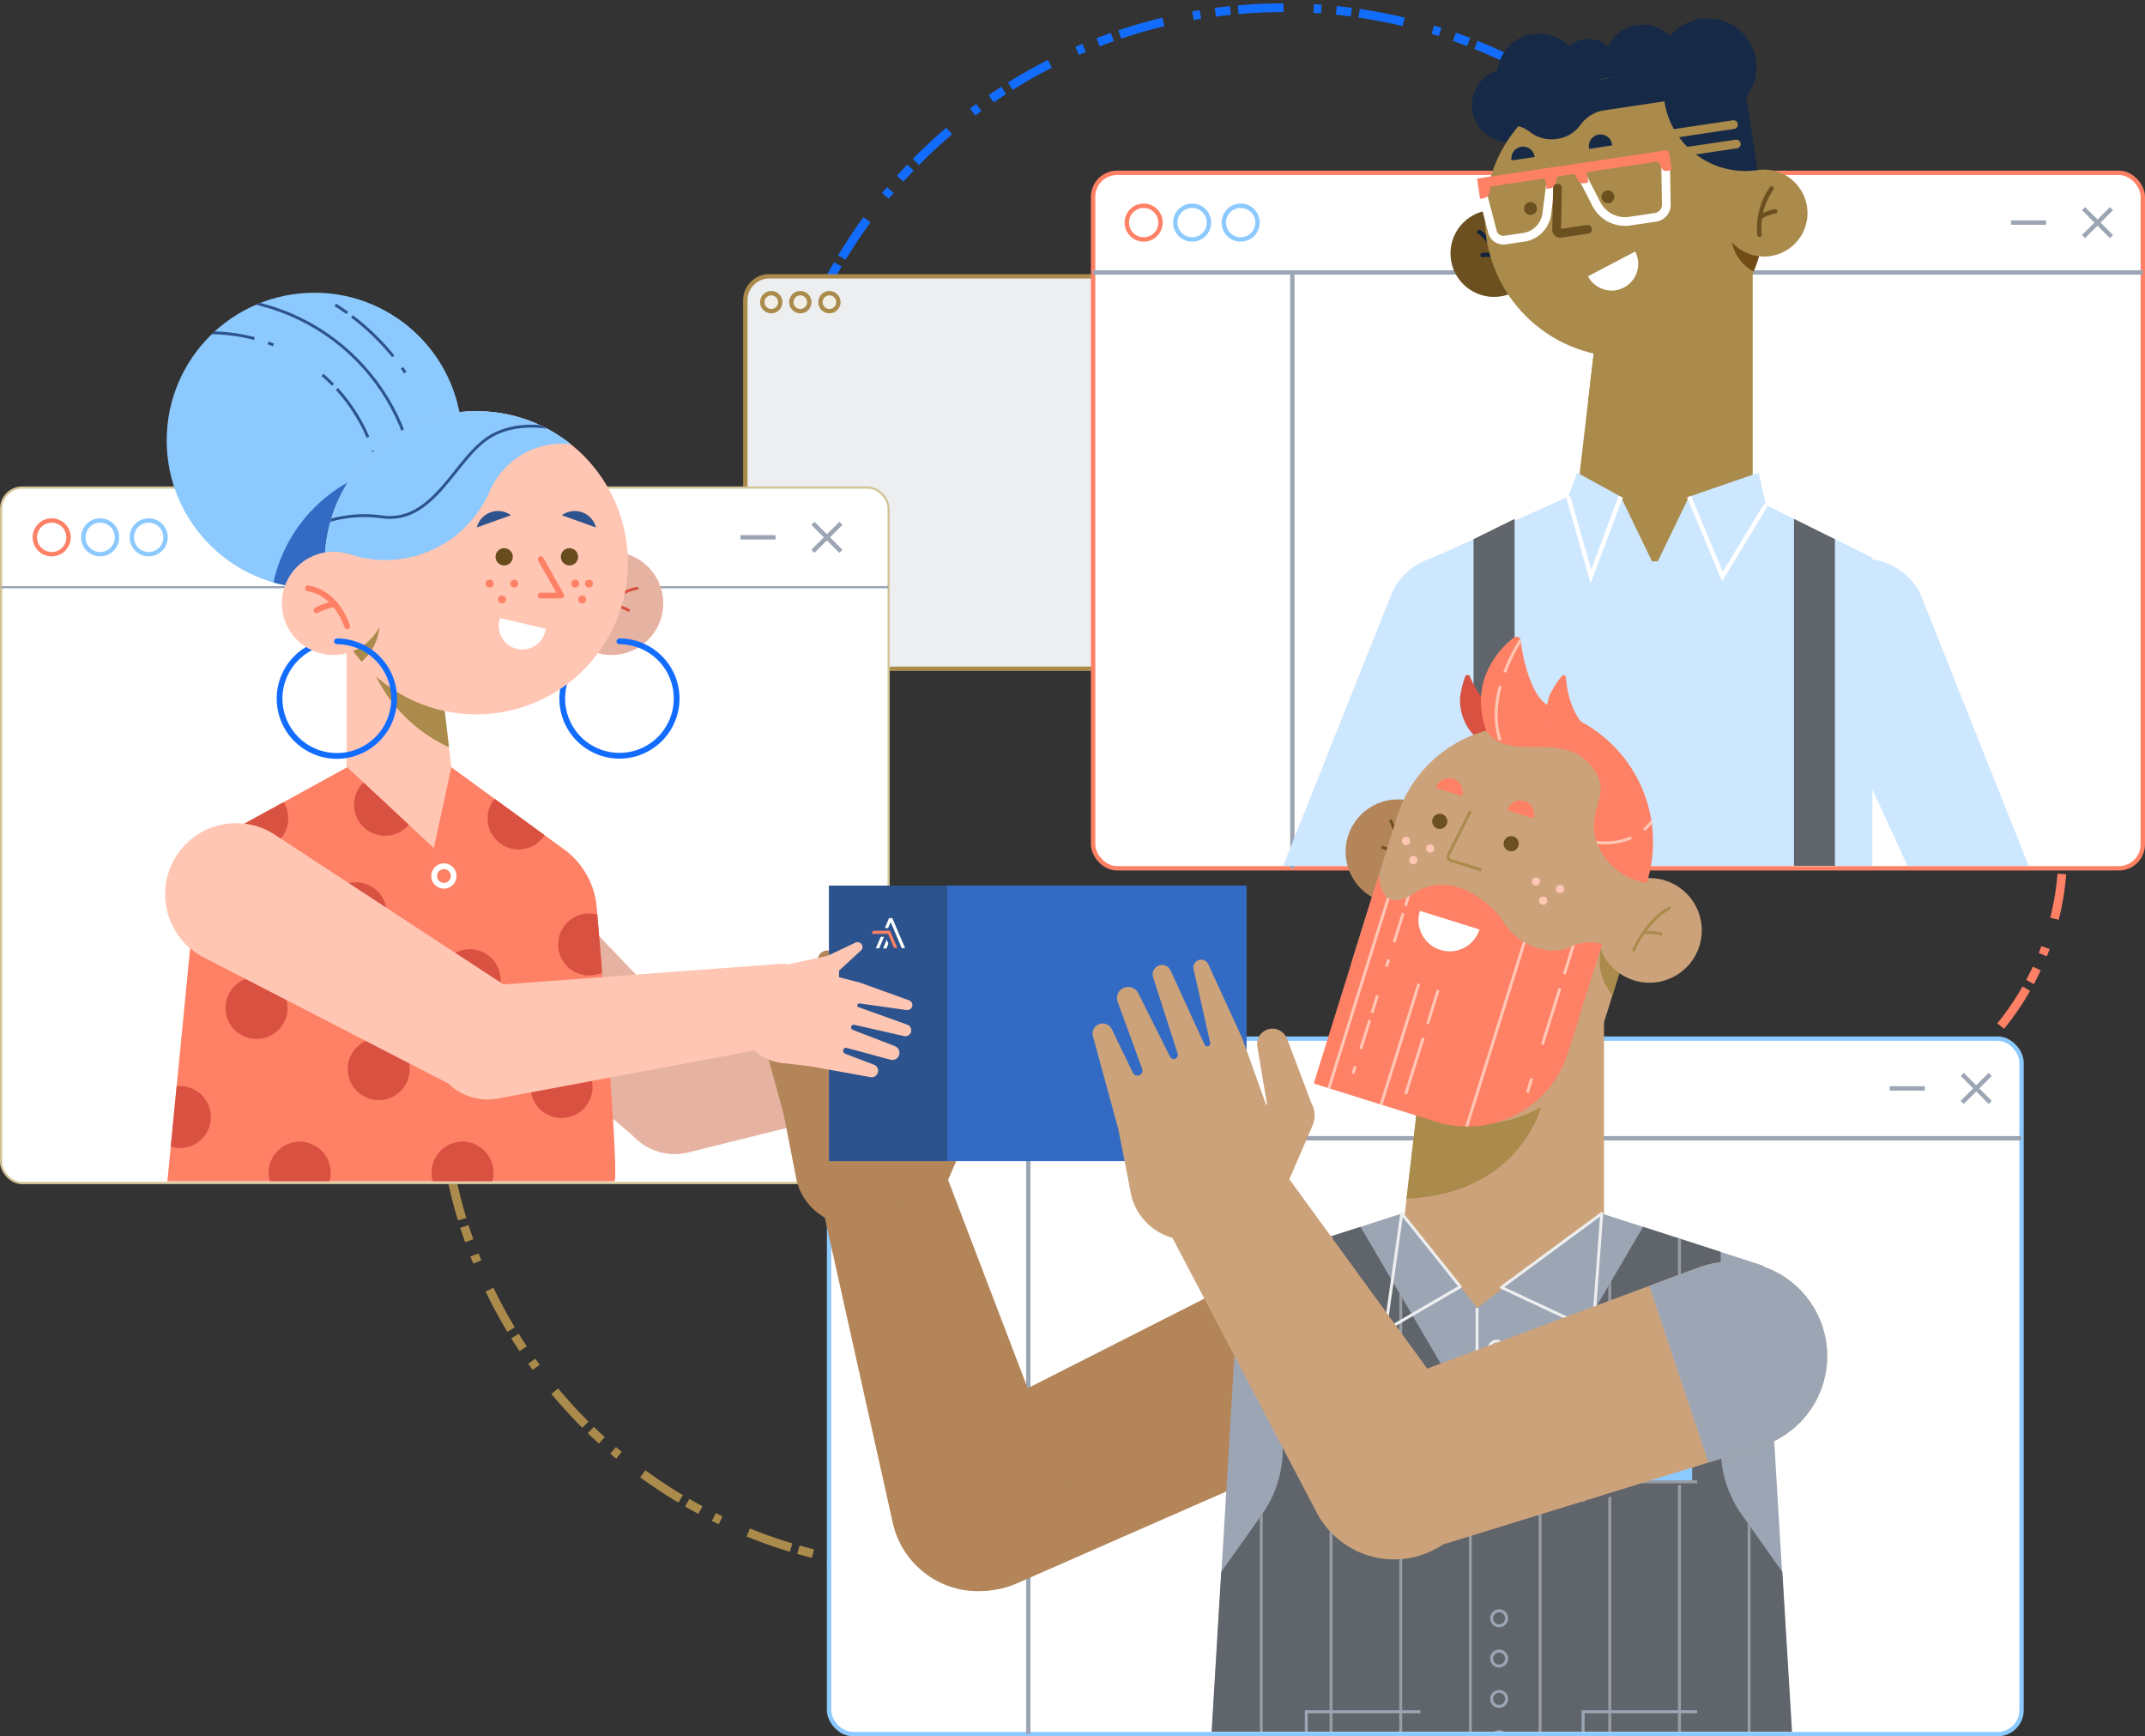 <svg xmlns="http://www.w3.org/2000/svg" xmlns:xlink="http://www.w3.org/1999/xlink" viewBox="0 0 245.66 198.82"><rect x="0" y="0" width="245.66" height="198.82" fill="#333333" stroke="none"/><defs><clipPath id="clip-path"><circle cx="-158.52" cy="96.26" r="99.51" fill="none"/></clipPath><linearGradient id="linear-gradient" x1="-158.52" y1="-35.31" x2="-158.52" y2="228.57" gradientUnits="userSpaceOnUse"><stop offset="0" stop-color="#336bc4"/><stop offset="1" stop-color="#2d538e"/></linearGradient><clipPath id="clip-path-2"><path d="M39.7,70.67V96.53A6.49,6.49,0,0,0,46.19,103h0A6.47,6.47,0,0,0,52.6,95.6L49.59,70a5,5,0,0,0-4.92-4.25h0A5,5,0,0,0,39.7,70.67Z" fill="#ffc6b3"/></clipPath><clipPath id="clip-path-3"><circle cx="36.01" cy="50.44" r="16.92" fill="#8cc9ff"/></clipPath><clipPath id="clip-path-4"><circle cx="54.55" cy="64.44" r="17.36" fill="#ffc6b3"/></clipPath><clipPath id="clip-path-5"><path d="M39.76,87.86l9.93,9.26,2-9.26,12.9,9.39A9.22,9.22,0,0,1,68.35,104c.19,2.34,2.68,31.27,2,31.27H19.17l3.33-34.12A12.45,12.45,0,0,1,28,94.31Z" fill="#fe8065"/></clipPath><clipPath id="clip-path-6"><rect x="136.85" width="100.34" height="99.15" fill="none"/></clipPath><clipPath id="clip-path-7"><path d="M183.92,28.53l-3.29,28.09a10.09,10.09,0,0,0,10,11.27h0a10.1,10.1,0,0,0,10.1-10.1V29.51a8.44,8.44,0,0,0-8.45-8.44h0A8.44,8.44,0,0,0,183.92,28.53Z" fill="#aa8b4b"/></clipPath><clipPath id="clip-path-8"><circle cx="186.07" cy="24.86" r="16.02" fill="#aa8b4b"/></clipPath><clipPath id="clip-path-9"><rect x="80.74" y="72.2" width="161.56" height="126.1" fill="none"/></clipPath><clipPath id="clip-path-10"><path d="M144.61,145.32l-36.52,18.52a9.69,9.69,0,0,0,8.28,17.51l37.51-16.45a10.83,10.83,0,0,0-9-19.72Z" fill="#b38559"/></clipPath><clipPath id="clip-path-11"><path d="M164,112.37l-3.85,32.88a11.81,11.81,0,0,0,11.73,13.19h0a11.82,11.82,0,0,0,11.82-11.81V113.52a9.88,9.88,0,0,0-9.88-9.88h0A9.89,9.89,0,0,0,164,112.37Z" fill="#cca27a"/></clipPath><clipPath id="clip-path-12"><rect x="156.84" y="82.74" width="29.65" height="46.34" rx="14.83" transform="translate(39.41 -46.39) rotate(17.36)" fill="#cca27a"/></clipPath><clipPath id="clip-path-13"><path d="M157.94,100.12l-7.48,23.95,14,4.38a12.08,12.08,0,0,0,15.13-7.92l3.88-12.42a5,5,0,0,0-3.67.35c-1.9,1-5.68.13-7.48-2.7s-6.41-6.13-10.4-3.46S157.94,100.12,157.94,100.12Z" fill="#fe8065"/></clipPath><clipPath id="clip-path-14"><path d="M206,211H138l1.86-31,4.65-6.55a13.11,13.11,0,0,0,2.41-7.58V143.35l8.89-2.87L172,168.07l16.18-27.59,8.89,2.87v22.53a13.12,13.12,0,0,0,2.42,7.58l4.64,6.55Z" fill="#60656b"/></clipPath><clipPath id="clip-path-15"><path d="M194.91,145,156.52,159.3a9.68,9.68,0,0,0,6.25,18.33l39.13-12.08a10.84,10.84,0,0,0-6.69-20.62Z" fill="#cca27a"/></clipPath></defs><g style="isolation:isolate"><g id="Layer_1" data-name="Layer 1"><g clip-path="url(#clip-path)"><rect x="-336.66" y="-3.95" width="356.29" height="200.41" stroke="#8cc9ff" stroke-miterlimit="10" stroke-width="0.2" fill="url(#linear-gradient)"/><g opacity="0.15"><rect x="-2.65" y="-3.95" width="22.27" height="22.27" fill="none" stroke="#8cc9ff" stroke-miterlimit="10" stroke-width="0.39"/><rect x="-2.65" y="18.32" width="22.27" height="22.27" fill="none" stroke="#8cc9ff" stroke-miterlimit="10" stroke-width="0.39"/><rect x="-2.65" y="40.59" width="22.27" height="22.27" fill="none" stroke="#8cc9ff" stroke-miterlimit="10" stroke-width="0.39"/><rect x="-2.65" y="62.85" width="22.27" height="22.27" fill="none" stroke="#8cc9ff" stroke-miterlimit="10" stroke-width="0.39"/><rect x="-2.65" y="85.12" width="22.27" height="22.27" fill="none" stroke="#8cc9ff" stroke-miterlimit="10" stroke-width="0.39"/><rect x="-2.65" y="107.39" width="22.27" height="22.27" fill="none" stroke="#8cc9ff" stroke-miterlimit="10" stroke-width="0.39"/><rect x="-2.65" y="129.66" width="22.27" height="22.27" fill="none" stroke="#8cc9ff" stroke-miterlimit="10" stroke-width="0.39"/><rect x="-2.65" y="151.93" width="22.27" height="22.27" fill="none" stroke="#8cc9ff" stroke-miterlimit="10" stroke-width="0.39"/><rect x="-2.65" y="174.19" width="22.27" height="22.27" fill="none" stroke="#8cc9ff" stroke-miterlimit="10" stroke-width="0.39"/></g></g><line x1="32.87" y1="65.82" x2="32.87" y2="124.44" fill="none" stroke="#9ca5b4" stroke-miterlimit="10" stroke-width="0.25"/><path d="M106.83,179.6a56.32,56.32,0,0,1-56.32-56.32" fill="none" stroke="#aa8b4b" stroke-miterlimit="10" stroke-dasharray="1.73 0.87 5.2 3.46 0.87 1.73"/><path d="M236.25,97.48a31.73,31.73,0,0,1-31.73,31.72" fill="none" stroke="#fe8065" stroke-miterlimit="10" stroke-dasharray="1.73 0.87 5.2 3.46 0.87 1.73"/><path d="M95.11,31.78a59.07,59.07,0,0,1,103.76-.14" fill="none" stroke="#126dff" stroke-miterlimit="10" stroke-dasharray="1.73 0.9 5.2 3.46 0.87 1.73"/><rect x="173.37" y="18.13" width="4.44" height="4.44" transform="translate(53.08 -107.07) rotate(39.51)" fill="none" stroke="#fe8065" stroke-miterlimit="10"/><rect x="85.36" y="31.64" width="68.45" height="44.94" rx="2.74" fill="#edeeef" stroke="#aa8b4b" stroke-miterlimit="10" stroke-width="0.5"/><circle cx="88.33" cy="34.6" r="1.03" fill="#f1eee7" stroke="#aa8b4b" stroke-miterlimit="10" stroke-width="0.5"/><circle cx="91.66" cy="34.6" r="1.03" fill="#f1eee7" stroke="#aa8b4b" stroke-miterlimit="10" stroke-width="0.5"/><circle cx="94.99" cy="34.6" r="1.03" fill="#f1eee7" stroke="#aa8b4b" stroke-miterlimit="10" stroke-width="0.5"/><rect x="125.19" y="19.79" width="120.22" height="79.64" rx="2.74" fill="#fff" stroke="#fe8065" stroke-miterlimit="10" stroke-width="0.5"/><line x1="125.19" y1="31.2" x2="245.41" y2="31.2" fill="none" stroke="#9ca5b4" stroke-miterlimit="10" stroke-width="0.5"/><circle cx="142.09" cy="25.49" r="1.93" fill="none" stroke="#8cc9ff" stroke-miterlimit="10" stroke-width="0.5"/><circle cx="136.53" cy="25.49" r="1.93" fill="none" stroke="#8cc9ff" stroke-miterlimit="10" stroke-width="0.5"/><circle cx="130.98" cy="25.49" r="1.93" fill="none" stroke="#fe8065" stroke-miterlimit="10" stroke-width="0.5"/><line x1="230.32" y1="25.49" x2="234.33" y2="25.49" fill="none" stroke="#9ca5b4" stroke-miterlimit="10" stroke-width="0.5"/><line x1="238.62" y1="23.89" x2="241.82" y2="27.09" fill="none" stroke="#9ca5b4" stroke-miterlimit="10" stroke-width="0.5"/><line x1="238.62" y1="27.09" x2="241.82" y2="23.89" fill="none" stroke="#9ca5b4" stroke-miterlimit="10" stroke-width="0.5"/><line x1="148.01" y1="31.2" x2="148.01" y2="99.43" fill="none" stroke="#9ca5b4" stroke-miterlimit="10" stroke-width="0.5"/><rect x="0.13" y="55.83" width="101.64" height="79.64" rx="2.41" fill="#fff" stroke="#d3c598" stroke-miterlimit="10" stroke-width="0.25"/><line x1="0.13" y1="67.24" x2="101.75" y2="67.24" fill="none" stroke="#9ca5b4" stroke-miterlimit="10" stroke-width="0.25"/><circle cx="17.03" cy="61.53" r="1.93" fill="none" stroke="#8cc9ff" stroke-miterlimit="10" stroke-width="0.5"/><circle cx="11.47" cy="61.53" r="1.93" fill="none" stroke="#8cc9ff" stroke-miterlimit="10" stroke-width="0.5"/><circle cx="5.92" cy="61.53" r="1.93" fill="none" stroke="#fe8065" stroke-miterlimit="10" stroke-width="0.5"/><line x1="84.8" y1="61.53" x2="88.82" y2="61.53" fill="none" stroke="#9ca5b4" stroke-miterlimit="10" stroke-width="0.5"/><line x1="93.1" y1="59.93" x2="96.31" y2="63.13" fill="none" stroke="#9ca5b4" stroke-miterlimit="10" stroke-width="0.5"/><line x1="93.1" y1="63.13" x2="96.31" y2="59.93" fill="none" stroke="#9ca5b4" stroke-miterlimit="10" stroke-width="0.5"/><rect x="94.95" y="118.93" width="136.57" height="79.64" rx="2.74" fill="#fff" stroke="#8cc9ff" stroke-miterlimit="10" stroke-width="0.5"/><line x1="94.95" y1="130.34" x2="231.52" y2="130.34" fill="none" stroke="#9ca5b4" stroke-miterlimit="10" stroke-width="0.5"/><polygon points="105.08 142.94 103.47 147.03 105.08 147.03 105.86 144.88 105.08 142.94" fill="#edeeef"/><polygon points="106.7 139.79 99.66 139.79 98.96 141.17 105.7 141.17 105.7 141.17 108.08 147.04 109.66 147.04 106.7 139.79" fill="#edeeef"/><polygon points="102.57 142.2 100.57 147.04 102.16 147.04 104.14 142.2 102.57 142.2" fill="#edeeef"/><polygon points="107.51 134.56 105.72 134.56 103.99 138.76 105.55 138.76 106.62 136.14 111.07 147.04 112.68 147.04 107.51 134.56" fill="#edeeef"/><circle cx="111.85" cy="124.63" r="1.93" fill="none" stroke="#8cc9ff" stroke-miterlimit="10" stroke-width="0.5"/><circle cx="106.29" cy="124.63" r="1.93" fill="none" stroke="#8cc9ff" stroke-miterlimit="10" stroke-width="0.5"/><circle cx="100.74" cy="124.63" r="1.93" fill="none" stroke="#fe8065" stroke-miterlimit="10" stroke-width="0.5"/><line x1="216.43" y1="124.63" x2="220.44" y2="124.63" fill="none" stroke="#9ca5b4" stroke-miterlimit="10" stroke-width="0.5"/><line x1="224.73" y1="123.03" x2="227.93" y2="126.23" fill="none" stroke="#9ca5b4" stroke-miterlimit="10" stroke-width="0.5"/><line x1="224.73" y1="126.23" x2="227.93" y2="123.03" fill="none" stroke="#9ca5b4" stroke-miterlimit="10" stroke-width="0.5"/><line x1="117.77" y1="130.34" x2="117.77" y2="198.57" fill="none" stroke="#9ca5b4" stroke-miterlimit="10" stroke-width="0.5"/><path d="M58.33,96.44,81.83,121a6.49,6.49,0,0,1-8.9,9.43l-25.87-22A8.23,8.23,0,1,1,57.72,95.86,8.36,8.36,0,0,1,58.33,96.44Z" fill="#e6b2a1"/><path d="M111.84,123.76l-33,8.2a6.49,6.49,0,1,1-3.14-12.6c.24,0,.48-.1.71-.13l33.68-4.5a4.6,4.6,0,0,1,1.72,9Z" fill="#e6b2a1"/><circle cx="111.37" cy="120.4" r="5.61" fill="#ffc6b3"/><path d="M110.92,126l3.45.2,6.92.84a.73.73,0,0,0,.78-.47h0a.74.74,0,0,0-.47-1l-3.36-1.06a.36.36,0,0,1-.19-.55h0a.37.37,0,0,1,.37-.15l5.09,1a.81.81,0,0,0,.89-.44v0a.84.84,0,0,0-.5-1.14L119,121.71a.3.3,0,0,1-.19-.39h0a.31.31,0,0,1,.34-.21l5.75,1a.67.67,0,0,0,.77-.53h0a.68.68,0,0,0-.49-.8l-5.67-1.65a.21.21,0,0,1-.15-.26h0a.22.22,0,0,1,.23-.17l5.43.44a.59.59,0,0,0,.63-.55h0a.59.59,0,0,0-.47-.6l-5.64-1.66-7.06-1.41-3.91,5.52Z" fill="#ffc6b3"/><path d="M110.4,114.88l4.61-1.31a4.68,4.68,0,0,0,1-.38c.69-.37,2-1.06,2.69-1.47a.56.56,0,0,1,.72.14h0a.56.56,0,0,1,0,.73L117,115v.75l-5.3,3.14Z" fill="#ffc6b3"/><path d="M39.7,70.67V96.53A6.49,6.49,0,0,0,46.19,103h0A6.47,6.47,0,0,0,52.6,95.6L49.59,70a5,5,0,0,0-4.92-4.25h0A5,5,0,0,0,39.7,70.67Z" fill="#ffc6b3"/><g clip-path="url(#clip-path-2)"><circle cx="58.63" cy="69.77" r="17.36" fill="#aa8b4b" style="mix-blend-mode:multiply"/></g><circle cx="36.01" cy="50.44" r="16.92" fill="#8cc9ff"/><g clip-path="url(#clip-path-3)"><circle cx="48.28" cy="70.4" r="17.36" fill="#336bc4"/><circle cx="23.92" cy="57.96" r="23.84" fill="none" stroke="#2d538e" stroke-miterlimit="10" stroke-width="0.33"/><circle cx="24.02" cy="57.8" r="19.7" fill="none" stroke="#2d538e" stroke-miterlimit="10" stroke-width="0.33" stroke-dasharray="1.65 0.66 6.6"/><circle cx="24.02" cy="57.8" r="27.03" fill="none" stroke="#2d538e" stroke-miterlimit="10" stroke-width="0.33" stroke-dasharray="1.65 0.66 6.6"/></g><circle cx="70.05" cy="69.09" r="5.91" fill="#e6b2a1"/><path d="M70.94,73.44a6.55,6.55,0,1,1-3.66,1.12" fill="none" stroke="#126dff" stroke-linecap="round" stroke-miterlimit="10" stroke-width="0.66"/><path d="M68.48,71.71s1.15-3.82,4.49-4.34" fill="none" stroke="#d95141" stroke-linecap="round" stroke-miterlimit="10" stroke-width="0.33"/><path d="M69.91,69.17a7.09,7.09,0,0,1,2.07.71" fill="none" stroke="#d95141" stroke-linecap="round" stroke-miterlimit="10" stroke-width="0.33"/><circle cx="54.55" cy="64.44" r="17.36" fill="#ffc6b3"/><g clip-path="url(#clip-path-4)"><circle cx="37.56" cy="71.29" r="5.91" fill="#aa8b4b" style="mix-blend-mode:multiply"/><path d="M65.44,50.88a9.66,9.66,0,0,0-1.09-.07,9,9,0,0,0-8.19,5.27.83.83,0,0,0-.07.13l-.06.15a13,13,0,0,1-15.74,7.19l-.14,0-.22-.07a5.83,5.83,0,0,0-1.68-.24,6,6,0,0,0-1,.07c0-.34.06-.69.1-1A17.37,17.37,0,0,1,54.61,47.08a16.79,16.79,0,0,1,1.88.11A17.2,17.2,0,0,1,65.44,50.88Z" fill="#8cc9ff"/><polygon points="65.44 50.88 65.44 44.47 33.22 44.47 37.29 63.26 62.19 49.8 65.44 50.88" fill="#8cc9ff"/><path d="M64.39,49.28s-5.24-1.65-8.9,1.16-6,9.4-11.6,8.77a14.46,14.46,0,0,0-10.7,2.62" fill="none" stroke="#2d538e" stroke-miterlimit="10" stroke-width="0.33"/></g><path d="M45.14,80a6.56,6.56,0,1,1-6.55-6.56" fill="none" stroke="#126dff" stroke-miterlimit="10" stroke-width="0.66"/><circle cx="38.19" cy="69.09" r="5.91" fill="#ffc6b3"/><path d="M38.59,73.44A6.56,6.56,0,0,1,45.14,80" fill="none" stroke="#126dff" stroke-linecap="round" stroke-miterlimit="10" stroke-width="0.66"/><path d="M39.76,71.71s-1.16-3.82-4.5-4.34" fill="none" stroke="#fe8065" stroke-linecap="round" stroke-miterlimit="10" stroke-width="0.66"/><path d="M38.33,69.17a7.21,7.21,0,0,0-2.08.71" fill="none" stroke="#fe8065" stroke-linecap="round" stroke-miterlimit="10" stroke-width="0.66"/><path d="M39.76,87.86l9.93,9.26,2-9.26,12.9,9.39A9.22,9.22,0,0,1,68.35,104c.19,2.34,2.68,31.27,2,31.27H19.17l3.33-34.12A12.45,12.45,0,0,1,28,94.31Z" fill="#fe8065"/><g clip-path="url(#clip-path-5)"><circle cx="29.46" cy="93.72" r="3.55" fill="#d95141"/><circle cx="59.39" cy="93.72" r="3.55" fill="#d95141"/><circle cx="40.75" cy="104.59" r="3.55" fill="#d95141"/><circle cx="53.79" cy="112.24" r="3.55" fill="#d95141"/><circle cx="64.31" cy="124.47" r="3.55" fill="#d95141"/><circle cx="52.97" cy="134.28" r="3.55" fill="#d95141"/><circle cx="43.37" cy="122.42" r="3.55" fill="#d95141"/><circle cx="34.32" cy="134.28" r="3.55" fill="#d95141"/><circle cx="29.38" cy="115.42" r="3.55" fill="#d95141"/><circle cx="20.6" cy="127.91" r="3.55" fill="#d95141"/><circle cx="67.47" cy="108.15" r="3.55" fill="#d95141"/><circle cx="44.1" cy="92.15" r="3.55" fill="#d95141"/></g><circle cx="57.74" cy="63.76" r="0.99" fill="#674c1e"/><circle cx="65.22" cy="63.76" r="0.99" fill="#674c1e"/><polyline points="61.92 64.02 64.28 68.2 61.92 68.2" fill="none" stroke="#fe8065" stroke-linecap="round" stroke-linejoin="round" stroke-width="0.66"/><path d="M62.5,72a2.7,2.7,0,0,1-5.38-.34,2.64,2.64,0,0,1,.15-.89Z" fill="#fff"/><circle cx="56.08" cy="66.83" r="0.45" fill="#fe8065"/><circle cx="58.9" cy="66.83" r="0.45" fill="#fe8065"/><circle cx="57.49" cy="68.64" r="0.45" fill="#fe8065"/><circle cx="67.45" cy="66.83" r="0.45" fill="#fe8065"/><circle cx="65.88" cy="66.83" r="0.45" fill="#fe8065"/><circle cx="66.67" cy="68.64" r="0.45" fill="#fe8065"/><path d="M68.25,60.4,64.34,59a2.51,2.51,0,0,1,3.91,1.39Z" fill="#2d538e"/><path d="M54.61,60.4,58.52,59a2.51,2.51,0,0,0-3.91,1.39Z" fill="#2d538e"/><circle cx="50.84" cy="100.31" r="1.12" fill="none" stroke="#fff" stroke-miterlimit="10" stroke-width="0.66"/><g clip-path="url(#clip-path-6)"><path d="M220,68.17l14.53,36.48a6.16,6.16,0,0,1-11.32,4.85L206.84,73.82a7.17,7.17,0,0,1,13-6Z" fill="#cde7ff"/><path d="M172.48,73.82l-16.4,35.68a6.16,6.16,0,0,1-11.32-4.85L159.3,68.17a7.17,7.17,0,1,1,13.33,5.31C172.58,73.59,172.53,73.72,172.48,73.82Z" fill="#cde7ff"/><path d="M183.92,28.53l-3.29,28.09a10.09,10.09,0,0,0,10,11.27h0a10.1,10.1,0,0,0,10.1-10.1V29.51a8.44,8.44,0,0,0-8.45-8.44h0A8.44,8.44,0,0,0,183.92,28.53Z" fill="#aa8b4b"/><g clip-path="url(#clip-path-7)"><path d="M195.44,36.8s-2.21,9-14.16,9l-1-9Z" fill="#aa8b4b" style="mix-blend-mode:multiply"/></g><circle cx="172.77" cy="12.06" r="4.2" fill="#162947"/><circle cx="176.27" cy="8.68" r="4.83" fill="#162947"/><circle cx="181.9" cy="7.84" r="3.39" fill="#162947"/><circle cx="188.11" cy="7.19" r="4.38" fill="#162947"/><circle cx="195.58" cy="7.68" r="5.58" fill="#162947"/><circle cx="171.1" cy="29.02" r="4.98" fill="#6c5020"/><path d="M169.4,26.57c.1,0,2,1.34,2.88,4.69" fill="none" stroke="#13233d" stroke-linecap="round" stroke-miterlimit="10" stroke-width="0.5"/><path d="M171.59,29.34a4.29,4.29,0,0,0-1.8-.13" fill="none" stroke="#13233d" stroke-linecap="round" stroke-miterlimit="10" stroke-width="0.5"/><circle cx="186.07" cy="24.86" r="16.02" fill="#aa8b4b"/><g clip-path="url(#clip-path-8)"><circle cx="203.21" cy="26.72" r="4.98" fill="#714c17"/></g><circle cx="202.03" cy="24.4" r="4.98" fill="#aa8b4b"/><path d="M191,7.29h9.36a0,0,0,0,1,0,0V20.23a0,0,0,0,1,0,0h0A9.36,9.36,0,0,1,191,10.87V7.29A0,0,0,0,1,191,7.29Z" transform="translate(0.11 29.05) rotate(-8.49)" fill="#162947"/><rect x="172.86" y="9.33" width="17.63" height="3.58" transform="translate(0.35 26.95) rotate(-8.49)" fill="#162947"/><path d="M183.45,12.67a4.18,4.18,0,0,0-2.4,1.57,3.9,3.9,0,0,1-2.73,1.66,4,4,0,0,1-3.1-.79,3.74,3.74,0,0,0-2-.78l0-.21,4.66-1.21Z" fill="#162947"/><path d="M202.9,21.57a7.93,7.93,0,0,0-1.39,5.32" fill="none" stroke="#6c5020" stroke-linecap="round" stroke-miterlimit="10" stroke-width="0.5"/><path d="M201.62,24.86a4.21,4.21,0,0,1,1.68-.65" fill="none" stroke="#6c5020" stroke-linecap="round" stroke-miterlimit="10" stroke-width="0.5"/><polygon points="180.63 54.13 185.62 56.87 189.2 64.28 189.86 64.28 193.44 56.87 201.41 54.13 202.24 57.83 214.44 63.86 214.44 99.15 163.15 99.15 163.15 64.28 179.6 56.87 180.63 54.13" fill="#cde7ff"/><line x1="191.86" y1="15.27" x2="198.53" y2="14.27" fill="none" stroke="#aa8b4b" stroke-linecap="round" stroke-miterlimit="10"/><line x1="192.19" y1="17.48" x2="198.86" y2="16.49" fill="none" stroke="#aa8b4b" stroke-linecap="round" stroke-miterlimit="10"/><polygon points="205.46 59.42 210.15 61.74 210.15 99.32 205.46 99.32 205.46 59.42" fill="#60656b"/><polygon points="173.46 59.42 168.76 61.74 168.76 99.15 173.46 99.15 173.46 59.42" fill="#60656b"/><path d="M190.76,18.83l.08,4.61a1.46,1.46,0,0,1-1.26,1.45l-2.9.43a3.68,3.68,0,0,1-3.82-1.9L181,19.81" fill="none" stroke="#fff" stroke-miterlimit="10"/><path d="M169.74,22l1.16,4.44a1.3,1.3,0,0,0,1.38,1.06l2.4-.35a3.15,3.15,0,0,0,2.49-2.85l.52-4" fill="none" stroke="#fff" stroke-miterlimit="10"/><path d="M169.12,18.79H190.9a.42.42,0,0,1,.42.42v.71a0,0,0,0,1,0,0h-22.2a0,0,0,0,1,0,0V18.79A0,0,0,0,1,169.12,18.79Z" transform="translate(-0.88 26.83) rotate(-8.49)" fill="#fe8065"/><path d="M191.46,19.48l-.56.09a.58.58,0,0,1-.6-.31l-.54-1,1.48-.22Z" fill="#fe8065"/><path d="M181.9,20.91l-.49.07a.68.68,0,0,1-.71-.36l-.5-1,1.48-.22Z" fill="#fe8065"/><path d="M177.13,21.62l.41-.06a.8.8,0,0,0,.67-.64l.18-1-1.48.22Z" fill="#fe8065"/><path d="M169.51,22.76l.4-.06a.82.82,0,0,0,.68-.65l.18-1-1.48.22Z" fill="#fe8065"/><polyline points="193.44 56.87 197.27 66.01 202.24 57.83" fill="none" stroke="#fff" stroke-miterlimit="10" stroke-width="0.5"/><polyline points="185.62 56.87 182.2 66.01 179.6 56.87" fill="none" stroke="#fff" stroke-miterlimit="10" stroke-width="0.5"/><path d="M178.37,21.54l-.09,4.78a.39.39,0,0,0,.45.4l3.08-.46" fill="none" stroke="#6c5020" stroke-linecap="round" stroke-miterlimit="10"/><path d="M187.27,28.8a3.05,3.05,0,0,1-5.4,2.84Z" fill="#fff"/><circle cx="184.15" cy="22.54" r="0.74" fill="#6c5020"/><circle cx="175.28" cy="23.87" r="0.74" fill="#6c5020"/><path d="M182,17.05a1.34,1.34,0,1,1,2.64-.4Z" fill="#162a46"/><path d="M173.11,18.37a1.34,1.34,0,1,1,2.65-.39Z" fill="#162a46"/></g><g clip-path="url(#clip-path-9)"><path d="M144.61,145.32l-36.52,18.52a9.69,9.69,0,0,0,8.28,17.51l37.51-16.45a10.83,10.83,0,0,0-9-19.72Z" fill="#b38559"/><g clip-path="url(#clip-path-10)"><rect x="140.33" y="140.88" width="25.19" height="22.24" transform="translate(79.83 354.84) rotate(-115.01)" fill="#9ca5b4"/></g><path d="M102.24,174.35l-7.82-35.11A7.39,7.39,0,0,1,108.54,135l12.84,33.61a10,10,0,0,1-18.72,7.15A10.63,10.63,0,0,1,102.24,174.35Z" fill="#b38559"/><circle cx="97.75" cy="133.59" r="6.7" fill="#b38559"/><path d="M101.77,131.34l5.34-7a2.85,2.85,0,0,1,4.89,2.85l-3.5,8.11a3.93,3.93,0,1,1-7.21-3.11A3.53,3.53,0,0,1,101.77,131.34Z" fill="#b38559"/><path d="M109.1,117.26l2.94,7.81a2.59,2.59,0,1,1-4.84,1.82,2.72,2.72,0,0,1-.13-.49l-1.36-8.23a1.76,1.76,0,0,1,3.39-.91Z" fill="#b38559"/><path d="M91.1,134.49l-1.35-6.91L86.84,117a1.15,1.15,0,0,1,.56-1.32h0a1.16,1.16,0,0,1,1.6.51l2.43,5a.58.58,0,0,0,.91.16h0a.58.58,0,0,0,.14-.61L89.67,113a1.25,1.25,0,0,1,.49-1.47l0,0a1.3,1.3,0,0,1,1.89.51l3.59,7.31a.48.48,0,0,0,.65.21h0a.49.49,0,0,0,.24-.58l-2.81-8.73a1.07,1.07,0,0,1,.65-1.34h0a1.08,1.08,0,0,1,1.36.59l3.87,8.46a.34.34,0,0,0,.44.18h0a.35.35,0,0,0,.22-.4l-1.93-8.37a.91.91,0,0,1,.72-1.1h0a.9.9,0,0,1,1,.59l3.88,8.42,3.82,10.68-7.72,7.37Z" fill="#b38559"/><path d="M164,112.37l-3.85,32.88a11.81,11.81,0,0,0,11.73,13.19h0a11.82,11.82,0,0,0,11.82-11.81V113.52a9.88,9.88,0,0,0-9.88-9.88h0A9.89,9.89,0,0,0,164,112.37Z" fill="#cca27a"/><g clip-path="url(#clip-path-11)"><path d="M176.5,126.73s-2.58,10.56-16.57,10.56l-1.18-10.56Z" fill="#aa8b4b" style="mix-blend-mode:multiply"/></g><circle cx="160.1" cy="97.53" r="5.99" fill="#b38559"/><path d="M159.2,93.89c.09.09,1.47,2.49.67,6.59" fill="none" stroke="#6c5020" stroke-miterlimit="10" stroke-width="0.34"/><path d="M160.12,98A5.12,5.12,0,0,0,158.24,97" fill="none" stroke="#6c5020" stroke-miterlimit="10" stroke-width="0.34"/><path d="M168.57,83.94a5.88,5.88,0,0,1-1.35-4.09,11.15,11.15,0,0,1,.59-2.39.29.29,0,0,1,.53,0c.5,1.2,1.85,3.83,4.45,4.86a1.91,1.91,0,0,1-1,2.44C170.16,85.67,168.57,83.94,168.57,83.94Z" fill="#d95141"/><rect x="156.84" y="82.74" width="29.65" height="46.34" rx="14.83" transform="translate(39.41 -46.39) rotate(17.36)" fill="#cca27a"/><g clip-path="url(#clip-path-12)"><circle cx="189.18" cy="109.99" r="5.99" fill="#aa8b4b" style="mix-blend-mode:multiply"/></g><circle cx="188.91" cy="106.54" r="5.99" fill="#cca27a"/><path d="M188.64,101.12a7.31,7.31,0,0,1-5.77-4.66c-1.4-4.13,2.38-5.64-1-9.15s-9.19,0-11.69-3.66l1.34-4.29,6.84,2.14a15.62,15.62,0,0,1,10.23,19.62Z" fill="#fe8065"/><path d="M170.23,83.65a8.94,8.94,0,0,1-.27-5.8A9.77,9.77,0,0,1,173.4,73a.46.46,0,0,1,.74.31c.22,1.68,1,5.83,2.86,7.27,2.4,1.82-1.9,4.25-3.08,4.48S171.8,85.49,170.23,83.65Z" fill="#fe8065"/><path d="M177.52,83.8a5.87,5.87,0,0,1,0-4.3,12.08,12.08,0,0,1,1.33-2.07.28.28,0,0,1,.5.17c.09,1.3.51,4.22,2.63,6a1.92,1.92,0,0,1-1.72,2C178.46,86,177.52,83.8,177.52,83.8Z" fill="#fe8065"/><path d="M157.94,100.12l-7.48,23.95,14,4.38a12.08,12.08,0,0,0,15.13-7.92l3.88-12.42a5,5,0,0,0-3.67.35c-1.9,1-5.68.13-7.48-2.7s-6.41-6.13-10.4-3.46S157.94,100.12,157.94,100.12Z" fill="#fe8065"/><g clip-path="url(#clip-path-13)"><line x1="159.52" y1="101.16" x2="151.28" y2="127.52" fill="none" stroke="#ffc6b3" stroke-miterlimit="10" stroke-width="0.34"/><line x1="161.56" y1="101.8" x2="160.96" y2="103.74" fill="none" stroke="#ffc6b3" stroke-miterlimit="10" stroke-width="0.34"/><line x1="160.7" y1="104.57" x2="158.27" y2="112.34" fill="none" stroke="#ffc6b3" stroke-miterlimit="10" stroke-width="0.34" stroke-dasharray="3.46 2.08 0.87 3.46"/><line x1="157.75" y1="113.99" x2="154.45" y2="124.57" fill="none" stroke="#ffc6b3" stroke-miterlimit="10" stroke-width="0.34" stroke-dasharray="2.08 0.87 3.46 2.08 0.87 3.46"/><line x1="153.93" y1="126.22" x2="153.32" y2="128.16" fill="none" stroke="#ffc6b3" stroke-miterlimit="10" stroke-width="0.34"/><line x1="175.15" y1="106.05" x2="166.91" y2="132.41" fill="none" stroke="#ffc6b3" stroke-miterlimit="10" stroke-width="0.34"/><line x1="162.49" y1="112.66" x2="157.03" y2="130.14" fill="none" stroke="#ffc6b3" stroke-miterlimit="10" stroke-width="0.34"/><line x1="164.71" y1="113.36" x2="159.25" y2="130.84" fill="none" stroke="#ffc6b3" stroke-miterlimit="10" stroke-width="0.34" stroke-dasharray="4.06 1.69 6.76"/><line x1="180.37" y1="107.68" x2="172.13" y2="134.04" fill="none" stroke="#ffc6b3" stroke-miterlimit="10" stroke-width="0.34" stroke-dasharray="4.06 1.69 6.76"/></g><path d="M191.34,103.93c-.12,0-2.62,1.22-4.3,5" fill="none" stroke="#aa8b4b" stroke-miterlimit="10" stroke-width="0.34"/><path d="M188.23,106.82a5,5,0,0,1,2.16.18" fill="none" stroke="#aa8b4b" stroke-miterlimit="10" stroke-width="0.34"/><path d="M168.41,92.88l-2.53,5a.46.46,0,0,0,.28.65l3.47,1.08" fill="none" stroke="#aa8b4b" stroke-miterlimit="10" stroke-width="0.34"/><path d="M169.44,106.43a3.57,3.57,0,0,1-6.82-2.13Z" fill="#fff"/><circle cx="175.91" cy="100.94" r="0.47" fill="#ffc6b3"/><circle cx="178.67" cy="101.81" r="0.47" fill="#ffc6b3"/><circle cx="176.74" cy="103.14" r="0.47" fill="#ffc6b3"/><circle cx="161.04" cy="96.3" r="0.47" fill="#ffc6b3"/><circle cx="163.8" cy="97.16" r="0.47" fill="#ffc6b3"/><circle cx="161.87" cy="98.49" r="0.47" fill="#ffc6b3"/><circle cx="173.07" cy="96.61" r="0.87" fill="#6c5020"/><circle cx="164.89" cy="94.05" r="0.87" fill="#6c5020"/><path d="M172.63,92.77a1.57,1.57,0,0,1,3,.94Z" fill="#fe8065"/><path d="M164.45,90.22a1.57,1.57,0,0,1,3,.93Z" fill="#fe8065"/><path d="M174.14,73.34s-4.12,6.1-2.34,11.42" fill="none" stroke="#ffc6b3" stroke-miterlimit="10" stroke-width="0.34" stroke-dasharray="4.06 1.69 6.76"/><path d="M182.87,96.46s4,.68,6.32-2.41" fill="none" stroke="#ffc6b3" stroke-miterlimit="10" stroke-width="0.34" stroke-dasharray="4.06 1.69 6.76"/><polygon points="138.03 210.99 141.99 144.95 160.54 138.96 169.18 149.77 183.44 138.96 201.99 144.95 205.95 210.99 138.03 210.99" fill="#9ca5b4"/><path d="M206,211H138l1.86-31,4.65-6.55a13.11,13.11,0,0,0,2.41-7.58V143.35l8.89-2.87L172,168.07l16.18-27.59,8.89,2.87v22.53a13.12,13.12,0,0,0,2.42,7.58l4.64,6.55Z" fill="#60656b"/><g clip-path="url(#clip-path-14)"><line x1="144.45" y1="136.82" x2="144.45" y2="217.9" fill="none" stroke="#989da3" stroke-miterlimit="10" stroke-width="0.34"/><line x1="152.44" y1="136.82" x2="152.44" y2="217.9" fill="none" stroke="#989da3" stroke-miterlimit="10" stroke-width="0.34"/><line x1="160.42" y1="136.82" x2="160.42" y2="217.9" fill="none" stroke="#989da3" stroke-miterlimit="10" stroke-width="0.34"/><line x1="168.4" y1="136.82" x2="168.4" y2="217.9" fill="none" stroke="#989da3" stroke-miterlimit="10" stroke-width="0.34"/><line x1="176.38" y1="136.82" x2="176.38" y2="217.9" fill="none" stroke="#989da3" stroke-miterlimit="10" stroke-width="0.34"/><line x1="184.36" y1="136.82" x2="184.36" y2="217.9" fill="none" stroke="#989da3" stroke-miterlimit="10" stroke-width="0.34"/><line x1="192.34" y1="136.82" x2="192.34" y2="217.9" fill="none" stroke="#989da3" stroke-miterlimit="10" stroke-width="0.34"/><line x1="200.32" y1="136.82" x2="200.32" y2="217.9" fill="none" stroke="#989da3" stroke-miterlimit="10" stroke-width="0.34"/></g><polygon points="183.44 138.96 182.45 152.34 171.96 147.42 183.44 138.96" fill="none" stroke="#edeeef" stroke-linejoin="round" stroke-width="0.34"/><polygon points="167.24 147.34 158.65 152.34 160.54 138.96 167.24 147.34" fill="none" stroke="#edeeef" stroke-linejoin="round" stroke-width="0.34"/><polyline points="169.16 149.79 169.16 161.24 170.86 161.24" fill="none" stroke="#edeeef" stroke-miterlimit="10" stroke-width="0.34"/><circle cx="171.4" cy="154.4" r="0.83" fill="none" stroke="#edeeef" stroke-miterlimit="10" stroke-width="0.34"/><circle cx="171.69" cy="185.31" r="0.86" fill="none" stroke="#9ca5b4" stroke-miterlimit="10" stroke-width="0.34"/><circle cx="171.69" cy="189.92" r="0.86" fill="none" stroke="#9ca5b4" stroke-miterlimit="10" stroke-width="0.34"/><circle cx="171.69" cy="194.54" r="0.86" fill="none" stroke="#9ca5b4" stroke-miterlimit="10" stroke-width="0.34"/><circle cx="171.69" cy="199.15" r="0.86" fill="none" stroke="#9ca5b4" stroke-miterlimit="10" stroke-width="0.34"/><polyline points="181.31 198.29 181.31 196.01 194.37 196.01" fill="none" stroke="#9ca5b4" stroke-miterlimit="10" stroke-width="0.34"/><polyline points="149.61 198.29 149.61 196.01 162.67 196.01" fill="none" stroke="#9ca5b4" stroke-miterlimit="10" stroke-width="0.34"/><path d="M193.8,167.35v2.33h-12v-2.33a1,1,0,0,1,.46-.77l4.62-3a1.78,1.78,0,0,1,1.86,0l4.61,3A1,1,0,0,1,193.8,167.35Z" fill="#8cc9ff"/><polyline points="181.31 171.96 181.31 169.68 194.37 169.68" fill="#60656b" stroke="#989da3" stroke-miterlimit="10" stroke-width="0.34"/><path d="M194.91,145,156.52,159.3a9.68,9.68,0,0,0,6.25,18.33l39.13-12.08a10.84,10.84,0,0,0-6.69-20.62Z" fill="#cca27a"/><g clip-path="url(#clip-path-15)"><rect x="189.82" y="141.5" width="25.19" height="22.24" transform="translate(121.91 393) rotate(-108.5)" fill="#9ca5b4"/></g><rect x="94.95" y="101.41" width="47.82" height="31.55" fill="#336bc4"/><path d="M150.8,173.2l-16.73-31.84a7.4,7.4,0,0,1,12.53-7.79l21.17,29.08a10,10,0,0,1-16.2,11.79A10.64,10.64,0,0,1,150.8,173.2Z" fill="#cca27a"/><circle cx="136.07" cy="135.29" r="6.7" fill="#cca27a"/><path d="M140.09,133l5.34-7a2.86,2.86,0,0,1,4.9,2.86L146.82,137a3.93,3.93,0,0,1-7.21-3.12A4.76,4.76,0,0,1,140.09,133Z" fill="#cca27a"/><path d="M147.43,119l2.94,7.8a2.59,2.59,0,0,1-4.84,1.83,3.12,3.12,0,0,1-.14-.5L144,119.86a1.76,1.76,0,0,1,3.39-.9Z" fill="#cca27a"/><path d="M129.43,136.18l-1.36-6.91-2.9-10.61a1.16,1.16,0,0,1,.56-1.32h0a1.16,1.16,0,0,1,1.6.51l2.42,5a.57.57,0,0,0,.91.16h0a.56.56,0,0,0,.15-.61L128,114.71a1.25,1.25,0,0,1,.49-1.48l0,0a1.3,1.3,0,0,1,1.88.51L134,121a.47.47,0,0,0,.64.21h0a.48.48,0,0,0,.23-.57l-2.81-8.74a1.09,1.09,0,0,1,.66-1.34h0a1.08,1.08,0,0,1,1.35.59l3.88,8.46a.34.34,0,0,0,.43.19h0a.34.34,0,0,0,.22-.4L136.7,111a.91.91,0,0,1,.71-1.1h0a.91.91,0,0,1,1,.59l3.87,8.42,3.83,10.68L138.43,137Z" fill="#cca27a"/><rect x="94.95" y="101.41" width="13.53" height="31.55" fill="#2d538e"/></g><path d="M31.49,95.59,59.61,114A6.42,6.42,0,0,1,53.15,125L23.31,109.62a8.13,8.13,0,1,1,7.47-14.45C31,95.3,31.27,95.44,31.49,95.59Z" fill="#ffc6b3"/><path d="M90.45,119.53l-33.4,6.26A6.49,6.49,0,0,1,54.66,113a5.93,5.93,0,0,1,.72-.1l33.88-2.52a4.61,4.61,0,0,1,1.19,9.12Z" fill="#ffc6b3"/><circle cx="90.17" cy="116.15" r="5.61" fill="#ffc6b3"/><path d="M89.4,121.7l3.43.4,6.86,1.24a.73.73,0,0,0,.81-.42h0a.73.73,0,0,0-.41-1l-3.3-1.26a.37.37,0,0,1-.15-.57h0A.36.36,0,0,1,97,120l5,1.35a.81.81,0,0,0,.91-.39v0a.83.83,0,0,0-.43-1.17l-4.81-1.86a.3.3,0,0,1-.17-.4h0a.31.31,0,0,1,.35-.18l5.68,1.29a.68.68,0,0,0,.81-.48h0a.69.69,0,0,0-.45-.83l-5.56-2a.22.22,0,0,1-.14-.26h0a.23.23,0,0,1,.24-.17l5.4.76a.58.58,0,0,0,.66-.51h0a.58.58,0,0,0-.43-.62l-5.54-2-7-1.82L87.37,116Z" fill="#ffc6b3"/><path d="M89.53,110.58l4.67-1a4.27,4.27,0,0,0,1-.33c.71-.33,2-.94,2.77-1.31a.57.57,0,0,1,.71.19h0a.55.55,0,0,1-.09.72l-2.5,2.3,0,.75-5.48,2.82Z" fill="#ffc6b3"/><path d="M101.56,107.55l-.4,1a0,0,0,0,0,0,.06h.37s0,0,0,0l.21-.55v0l-.18-.43A0,0,0,0,0,101.56,107.55Z" fill="#fff"/><path d="M102,106.58h-2l0,0-.15.3s0,.06,0,.06h1.86l.67,1.61a.05.05,0,0,0,0,0h.36a0,0,0,0,0,0-.06l-.81-1.92A.05.05,0,0,0,102,106.58Z" fill="#fe8065"/><path d="M100.87,107.28l-.54,1.25a0,0,0,0,0,0,.06h.36s0,0,0,0l.54-1.26a0,0,0,0,0,0-.06h-.35S100.88,107.26,100.87,107.28Z" fill="#fff"/><path d="M102.27,105.13h-.45l0,0-.46,1.08a0,0,0,0,0,0,.06h.35l0,0,.25-.61a0,0,0,0,1,.08,0l1.23,2.91s0,0,0,0h.36a0,0,0,0,0,0-.06l-1.44-3.38Z" fill="#fff"/></g></g></svg>